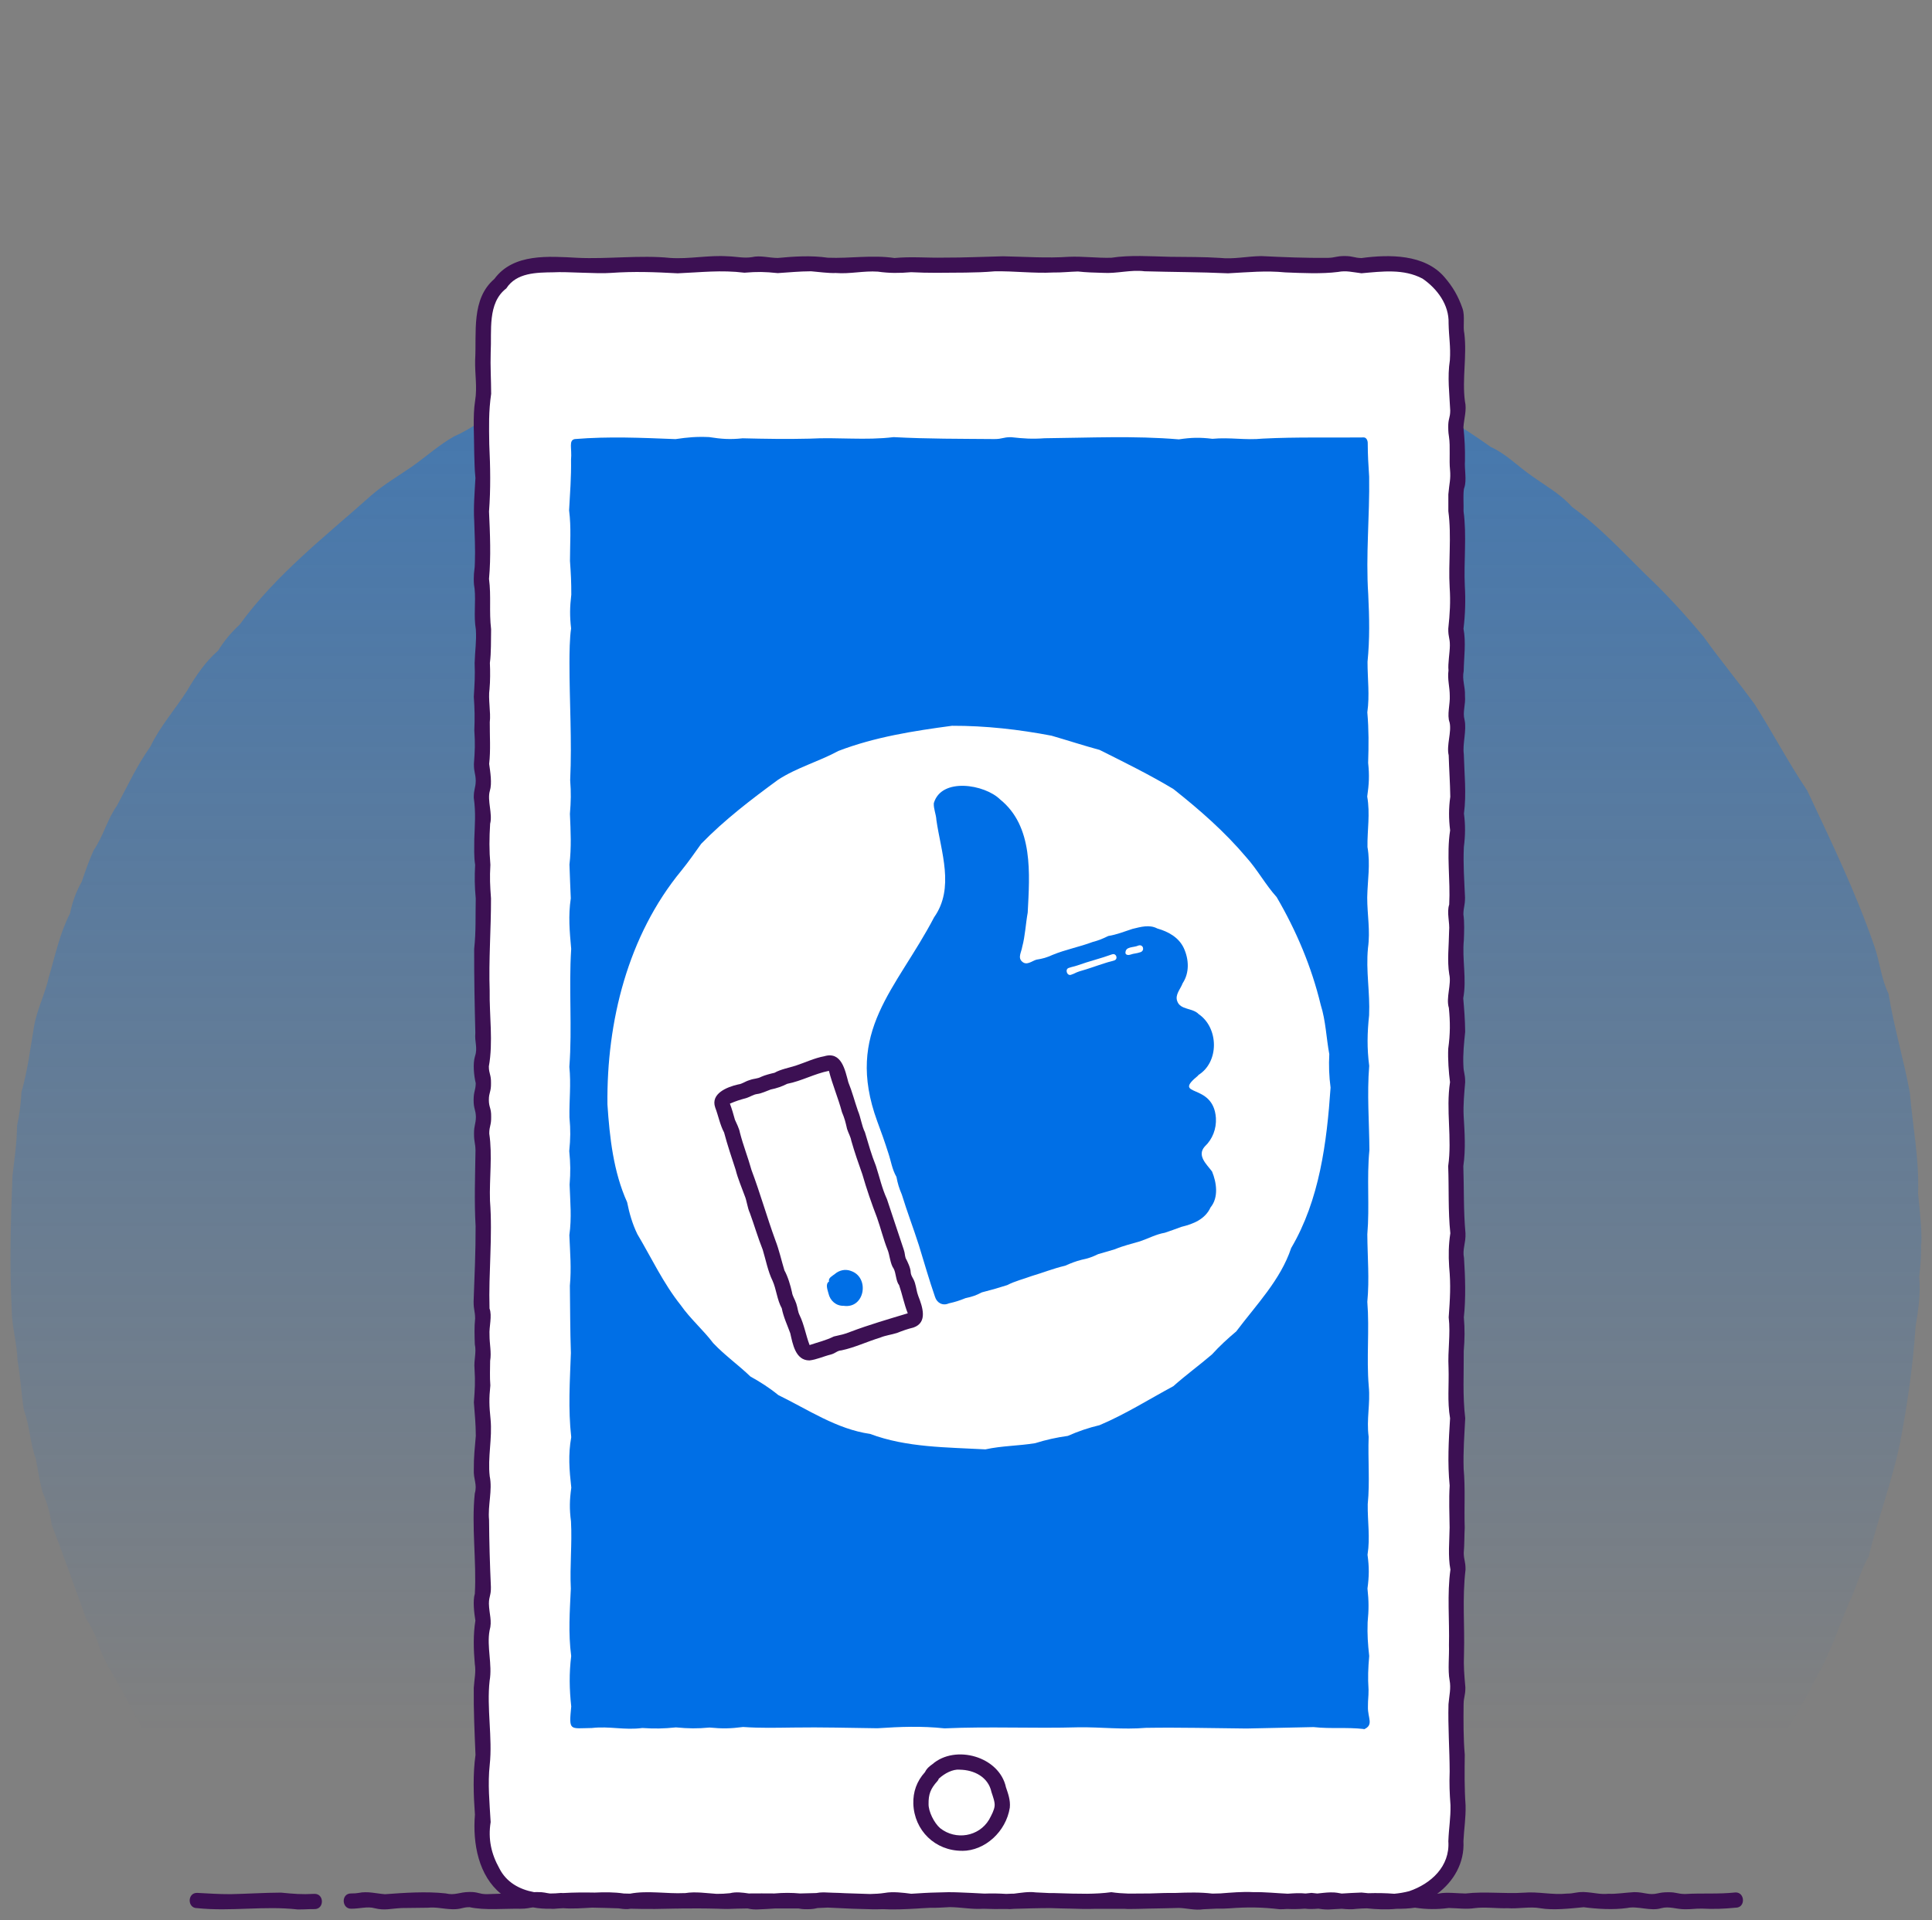 <svg width="171" height="170" viewBox="0 0 171 170" fill="none" xmlns="http://www.w3.org/2000/svg">
<rect x="0" y="0" width="171" height="170" fill="#808080" stroke="none"/>
<g clip-path="url(#clip0_3555_50323)">
<path d="M170.029 110.059C170.06 111.058 169.988 112.043 169.867 113.024C170.011 114.509 169.781 115.998 169.543 117.465C169.318 120.917 168.818 124.363 168.166 127.761C167.464 131.171 166.213 134.42 165.398 137.786C164.643 139.082 164.328 140.549 163.648 141.885C162.721 144.18 161.907 146.529 160.665 148.68C159.369 151.348 157.708 153.832 156.12 156.338C154.433 158.79 152.831 161.27 150.855 163.511C150.117 164.816 148.993 165.819 147.962 166.899C147.359 167.677 146.693 168.397 145.946 169.041C105.71 169.23 65.24 168.883 24.918 169.131C24.261 168.375 23.568 167.641 22.866 166.93C22.304 166.098 21.624 165.382 20.864 164.735C19.14 162.309 17.107 160.113 15.617 157.531C13.696 155.245 12.355 152.576 10.951 149.958C10.281 148.621 9.39 147.424 8.863 146.02C8.548 144.949 8.215 144.252 7.63 143.316C6.618 140.517 5.632 137.727 4.566 134.947C4.44 133.948 4.165 133.007 3.76 132.085C3.509 131.122 3.347 130.15 3.176 129.169C2.658 127.752 2.636 126.249 2.118 124.84C1.88 123.373 1.812 121.888 1.547 120.422C1.515 118.919 1.056 117.501 1.038 115.994C0.84 112.025 0.944 108.061 1.106 104.088C1.281 102.603 1.497 101.122 1.511 99.633C1.736 98.656 1.848 97.667 1.902 96.672C2.451 94.764 2.69 92.766 3.023 90.805C3.293 89.315 3.99 87.992 4.318 86.516C4.89 84.6 5.272 82.66 6.199 80.865C6.397 79.875 6.726 78.948 7.23 78.07C7.549 77.135 7.878 76.181 8.287 75.276C9.183 73.958 9.448 72.617 10.361 71.307C11.302 69.552 12.139 67.735 13.295 66.119C14.155 64.315 15.496 62.812 16.567 61.134C17.332 59.838 18.173 58.582 19.307 57.597C19.838 56.746 20.463 55.977 21.21 55.302C24.437 50.843 28.824 47.459 32.892 43.828C34.025 42.847 35.326 42.104 36.55 41.245C37.769 40.381 38.881 39.369 40.19 38.635C41.567 38.046 42.746 37.114 44.046 36.363C68.264 22.688 99.613 21.703 124.204 35.076C126.958 36.259 129.495 37.825 131.934 39.562C133.316 40.188 134.346 41.285 135.588 42.14C136.807 43.018 138.13 43.738 139.129 44.872C141.559 46.618 143.593 48.827 145.717 50.919C147.535 52.634 149.191 54.461 150.792 56.382C152.237 58.411 153.834 60.324 155.297 62.34C156.903 64.855 158.298 67.532 159.958 69.993C162.082 74.502 164.238 78.961 165.871 83.686C166.388 85.112 166.483 86.615 167.153 87.974C167.626 90.913 168.499 93.788 169.039 96.735C169.291 99.71 169.885 102.675 169.768 105.658C169.903 107.147 170.105 108.623 170.06 110.126L170.029 110.059Z" fill="url(#paint0_linear_3555_50323)"/>
<path d="M123.443 168.331C102.281 168.228 81.159 168.259 59.984 168.299C53.891 167.562 41.756 171.26 42.75 161.302C42.584 155.358 42.548 149.405 42.745 143.466C42.584 127.654 42.66 111.671 42.777 95.895C42.453 81.05 42.948 66.138 42.602 51.254C42.844 45.278 42.471 39.311 42.768 33.381C41.783 24.075 45.558 22.734 54.071 23.495C68.853 23.382 83.571 23.396 98.348 23.495C103.757 23.256 109.166 23.45 114.583 23.504C119.015 24.017 125.468 21.452 128.181 26.186C129.666 28.823 128.64 31.977 128.937 34.857C129.041 39.32 128.816 43.748 128.991 48.234C128.847 60.649 129.014 72.974 128.861 85.402C129.045 102.235 128.807 119.113 128.955 135.983C128.852 141.945 128.982 147.884 128.861 153.851C128.847 159.017 130.818 167.8 123.443 168.331Z" fill="white"/>
<path d="M120.719 153.067C119.162 152.891 117.826 153.067 116.265 152.896C114.276 152.932 112.327 152.986 110.325 153.022C107.337 152.995 104.426 152.914 101.416 152.963C99.377 153.134 97.51 152.891 95.476 152.914C91.485 153.031 87.584 152.828 83.597 153.008C81.563 152.792 79.7 152.864 77.657 152.999C75.142 152.968 72.744 152.896 70.233 152.936C68.667 152.954 67.348 152.995 65.773 152.887C64.658 153.031 63.924 153.044 62.804 152.936C61.688 153.04 60.945 153.026 59.825 152.923C58.705 153.035 57.976 153.049 56.851 152.977C55.271 153.188 53.962 152.797 52.383 152.977C50.425 152.999 50.34 153.301 50.56 151.073C50.394 149.512 50.367 148.167 50.556 146.605C50.29 144.567 50.43 142.691 50.524 140.643C50.425 138.596 50.646 136.719 50.538 134.686C50.394 133.57 50.412 132.814 50.565 131.698C50.389 130.127 50.281 128.787 50.56 127.23C50.277 124.71 50.439 122.307 50.529 119.778C50.461 117.735 50.466 115.863 50.439 113.821C50.583 112.246 50.457 110.923 50.394 109.348C50.61 107.782 50.47 106.45 50.416 104.88C50.502 103.759 50.493 103.017 50.385 101.901C50.493 100.785 50.506 100.038 50.403 98.918C50.376 97.347 50.551 96.015 50.394 94.445C50.655 90.917 50.331 87.529 50.556 84.006C50.416 82.431 50.29 81.094 50.52 79.524C50.479 78.403 50.434 77.652 50.403 76.536C50.583 74.966 50.511 73.629 50.443 72.054C50.533 70.934 50.551 70.187 50.466 69.067C50.632 65.561 50.398 62.124 50.403 58.623C50.403 57.808 50.421 56.459 50.547 55.635C50.421 54.51 50.434 53.768 50.565 52.647C50.569 51.527 50.529 50.784 50.448 49.659C50.448 48.089 50.569 46.748 50.371 45.178C50.457 43.598 50.565 42.271 50.542 40.691C50.637 39.684 50.304 38.977 50.88 38.869C53.89 38.622 56.774 38.757 59.789 38.874C60.891 38.712 61.643 38.644 62.759 38.694C63.866 38.865 64.608 38.923 65.728 38.802C67.722 38.851 69.679 38.883 71.668 38.833C74.192 38.694 76.564 39.004 79.093 38.698C82.103 38.86 84.992 38.842 88.002 38.869C88.745 38.869 88.745 38.703 89.487 38.703C90.594 38.824 91.341 38.878 92.457 38.797C96.439 38.757 100.367 38.563 104.336 38.896C105.447 38.73 106.194 38.712 107.31 38.847C108.885 38.698 110.199 38.986 111.774 38.829C114.766 38.676 117.718 38.761 120.706 38.725C120.935 38.725 121.057 38.991 121.057 39.22C121.061 40.332 121.111 41.092 121.183 42.199C121.237 45.677 120.872 49.137 121.102 52.629C121.201 54.677 121.241 56.548 121.039 58.591C121.039 60.166 121.237 61.498 121.021 63.064C121.156 64.63 121.142 65.966 121.093 67.537C121.214 68.662 121.169 69.409 121.012 70.516C121.282 72.086 121.012 73.413 121.034 74.984C121.304 76.55 121.043 77.877 121.012 79.452C121.012 81.031 121.295 82.354 121.079 83.925C120.881 85.985 121.268 87.83 121.178 89.882C121.012 91.457 120.985 92.789 121.187 94.359C120.985 96.897 121.187 99.269 121.205 101.811C120.958 104.317 121.232 106.77 121.021 109.271C121.034 111.31 121.214 113.195 121.021 115.247C121.219 117.78 120.935 120.183 121.147 122.716C121.3 124.305 120.931 125.614 121.138 127.198C121.066 129.191 121.255 131.171 121.057 133.16C121.034 134.74 121.286 136.067 121.039 137.642C121.192 138.767 121.183 139.505 121.034 140.63C121.156 141.755 121.156 142.493 121.048 143.617C121.012 144.747 121.066 145.489 121.187 146.605C121.093 147.726 121.057 148.468 121.129 149.593C121.129 150.34 121.075 150.34 121.075 151.091C121.043 152.095 121.633 152.711 120.701 153.103L120.719 153.071V153.067Z" fill="#006FE6"/>
<path d="M85.148 163.848C82.768 163.853 80.918 162.048 80.838 159.677C80.811 158.647 81.126 157.702 81.873 156.878C82.03 156.541 82.309 156.334 82.525 156.181C84.559 154.408 88.451 155.497 89.036 158.224C89.221 158.782 89.445 159.353 89.378 160.028C89.045 162.147 87.178 163.857 85.153 163.853L85.148 163.848ZM84.932 156.662C84.32 156.622 83.641 156.968 83.092 157.463C83.065 157.558 83.024 157.616 82.961 157.688C82.363 158.35 82.174 158.849 82.187 159.708C82.174 160.356 82.669 161.378 83.218 161.85C84.59 162.93 86.633 162.606 87.542 161.09C87.772 160.662 87.992 160.253 88.032 159.888C88.073 159.542 87.889 159.06 87.754 158.651C87.475 157.315 86.215 156.68 84.932 156.667V156.662Z" fill="#3C1053"/>
<path d="M153.615 167.534C152.018 167.7 150.713 167.579 149.134 167.673C148.445 167.664 148.409 167.511 147.64 167.516C147.194 167.516 146.96 167.565 146.753 167.61C145.939 167.808 145.574 167.507 144.652 167.507C143.923 167.543 142.982 167.691 142.397 167.651C141.552 167.727 141.142 167.543 140.17 167.498C139.387 167.498 139.383 167.633 138.676 167.637C137.416 167.772 136.111 167.444 134.878 167.556C133.169 167.669 131.427 167.43 129.713 167.628C129.006 167.619 128.003 167.493 127.369 167.628C127.31 167.642 127.256 167.646 127.202 167.655C128.66 166.571 129.636 164.915 129.528 162.993C129.582 161.869 129.744 160.991 129.717 159.808C129.609 158.354 129.627 156.77 129.645 155.34C129.519 153.877 129.528 152.316 129.542 150.871C129.555 150.187 129.699 150.151 129.699 149.382C129.596 148.203 129.533 147.56 129.578 146.403C129.65 143.865 129.411 141.485 129.713 138.956C129.713 138.173 129.569 138.169 129.555 137.471C129.618 136.823 129.605 135.847 129.641 135.248C129.582 133.516 129.704 131.757 129.546 130.024C129.501 128.431 129.605 127.167 129.686 125.556C129.447 123.536 129.569 121.628 129.555 119.598C129.641 118.546 129.654 117.673 129.564 116.62C129.749 114.914 129.686 113.051 129.578 111.364C129.42 110.599 129.749 110.041 129.708 109.177C129.524 107.112 129.587 105.285 129.519 103.233C129.735 101.748 129.636 100.272 129.546 98.774C129.501 97.797 129.6 96.781 129.681 95.804C129.681 95.026 129.542 95.008 129.524 94.319C129.474 93.343 129.582 92.317 129.681 91.34C129.668 90.233 129.6 89.424 129.51 88.371C129.83 86.679 129.398 84.924 129.564 83.232C129.591 82.543 129.627 81.657 129.524 80.946C129.537 80.249 129.663 80.24 129.668 79.461C129.6 77.855 129.497 76.581 129.564 74.993C129.695 73.972 129.708 73.049 129.573 72.023C129.807 70.304 129.605 68.459 129.56 66.75C129.434 65.859 129.83 64.653 129.627 63.73C129.438 63.024 129.735 62.376 129.663 61.611C129.695 60.724 129.393 60.221 129.551 59.402C129.569 58.227 129.767 56.841 129.533 55.658C129.686 54.438 129.726 53.106 129.65 51.878C129.546 49.736 129.834 47.392 129.537 45.255C129.564 44.895 129.47 43.459 129.605 43.176C129.834 42.51 129.605 41.538 129.663 40.795C129.681 39.706 129.632 38.87 129.528 37.825C129.569 37.092 129.843 36.282 129.659 35.522C129.398 33.555 129.848 31.508 129.609 29.542C129.461 28.894 129.686 28.007 129.447 27.31C129.06 26.198 128.588 25.393 127.845 24.529C126.091 22.491 122.963 22.513 120.497 22.846C119.823 22.824 119.796 22.675 119.017 22.666C118.239 22.671 118.23 22.806 117.541 22.828C115.498 22.846 113.698 22.77 111.638 22.671C110.36 22.689 109.199 22.963 107.988 22.833C106.607 22.738 104.965 22.752 103.565 22.734C101.878 22.698 100.033 22.558 98.355 22.819C97.099 22.851 95.83 22.68 94.597 22.734C92.685 22.869 90.696 22.725 88.779 22.689C87.101 22.725 85.283 22.815 83.596 22.806C82.061 22.842 80.689 22.698 79.168 22.842C77.188 22.549 75.253 22.895 73.264 22.815C71.797 22.603 70.303 22.698 68.837 22.837C68.099 22.837 67.271 22.585 66.546 22.765C65.813 22.878 65.205 22.711 64.409 22.689C62.667 22.576 60.993 22.954 59.297 22.833C56.723 22.567 53.749 22.95 51.126 22.824C48.583 22.693 45.438 22.405 43.755 24.695C41.685 26.473 42.194 29.434 42.054 31.895C42.027 33.123 42.248 34.284 42.054 35.463C41.829 36.881 41.978 38.667 41.973 40.116C42.014 41.025 41.982 41.326 42.081 42.321C42.014 43.518 41.897 44.926 41.973 46.109C42.009 47.18 42.077 48.679 42.032 49.768C42.027 50.479 41.937 50.488 41.933 51.257C41.933 51.685 41.969 51.914 42.005 52.112C42.126 53.309 41.91 54.515 42.117 55.721C42.185 56.787 42.041 57.602 42.009 58.7C42.054 59.852 42.005 60.508 41.937 61.678C42.014 62.844 42.027 63.505 41.982 64.657C42.063 65.827 42.032 66.457 41.946 67.636C41.946 68.423 42.09 68.428 42.108 69.125C42.09 69.809 41.937 69.827 41.933 70.615C42.126 71.992 42.023 72.986 41.978 74.314C41.978 75.056 41.937 75.803 42.054 76.568C41.996 77.643 42.009 78.489 42.108 79.547C42.072 81.14 42.14 82.404 41.969 84.01C41.96 86.512 42.009 88.96 42.072 91.444C41.996 92.231 42.293 92.758 42.045 93.496C41.838 94.166 41.946 95.215 42.108 95.899C42.09 96.573 41.924 96.596 41.919 97.383C41.919 98.175 42.099 98.198 42.122 98.873C42.108 99.561 41.955 99.584 41.955 100.362C41.955 101.136 42.072 101.145 42.086 101.847C42.054 104.048 41.969 106.374 42.095 108.552C42.104 110.77 42 112.966 41.919 115.22C41.919 115.994 42.041 116.017 42.054 116.71C41.973 117.479 42 118.271 42.027 119.018C42.185 119.738 41.928 120.399 42 121.169C42.072 122.325 42.032 122.978 41.942 124.148C42.027 125.309 42.108 125.997 42.113 127.122C42.023 128.166 41.928 128.998 41.937 130.092C41.892 130.974 42.261 131.401 42.023 132.211C41.717 135.086 42.189 138.223 42.027 141.089C41.834 141.714 41.973 142.844 42.077 143.469C41.874 144.693 41.915 146.066 42.023 147.29C42.14 148.032 41.987 148.603 41.933 149.418C41.91 151.402 42.005 153.414 42.086 155.357C41.847 157.063 41.91 158.939 42.036 160.649C41.82 163.25 42.383 166.062 44.331 167.646C43.863 167.655 43.413 167.673 43.058 167.687C42.365 167.678 42.365 167.489 41.559 167.493C40.628 167.502 40.295 167.817 39.44 167.619C37.739 167.43 35.777 167.565 34.072 167.691C33.307 167.633 32.524 167.408 31.727 167.579C31.552 167.606 31.399 167.624 31.075 167.624C30.175 167.61 30.234 168.987 31.075 168.974C31.835 168.983 32.511 168.749 33.167 168.933C34.063 169.154 34.553 168.96 35.57 168.915C36.286 168.906 37.208 168.897 37.838 168.888C38.698 168.816 39.071 168.983 40.061 169.023C40.866 169.028 40.862 168.848 41.559 168.839C42.932 169.136 44.633 168.951 46.05 168.978C46.666 168.978 46.806 168.897 47.179 168.857C47.683 168.951 48.192 168.987 48.705 168.974C48.804 168.983 48.907 168.987 49.042 168.983C49.312 168.956 49.587 168.942 49.857 168.929C50.694 168.996 51.571 168.924 52.413 168.879C53.191 168.888 53.974 168.92 54.752 168.942C54.991 168.983 55.247 169.014 55.558 169.01C55.648 168.996 55.729 168.987 55.814 168.974C56.543 168.992 57.272 169.005 58.006 168.996C58.663 168.978 59.293 168.969 59.914 168.96C59.936 168.96 59.959 168.96 59.986 168.965C60.017 168.965 60.049 168.965 60.08 168.956C61.218 168.942 62.339 168.942 63.522 168.974C63.81 168.987 64.103 168.996 64.413 168.996C65.003 168.969 65.592 168.96 66.173 168.951C66.366 168.996 66.569 169.041 66.969 169.041C67.604 169.019 68.117 168.983 68.634 168.951C69.309 168.951 69.984 168.956 70.659 168.951C70.852 168.987 71.055 169.023 71.451 169.019C71.937 169.019 72.126 168.965 72.364 168.915C72.666 168.906 72.967 168.893 73.269 168.875C74.223 168.906 75.213 168.983 76.184 168.996C76.846 169.023 77.503 169.037 78.16 169.014C79.132 169.068 80.108 169.019 81.085 168.965C81.251 168.956 81.422 168.947 81.589 168.933C81.841 168.92 82.093 168.906 82.345 168.893C82.939 168.906 83.501 168.861 84.068 168.834C85.058 168.843 86.034 169.046 87.02 168.978C87.695 169.005 88.374 169.01 89.058 168.996C89.166 169.001 89.27 169.01 89.382 169.01C89.517 169.005 89.639 168.992 89.76 168.983C90.835 168.956 91.915 168.92 92.977 168.92C93.562 168.942 94.156 168.956 94.755 168.965C95.304 168.983 96.226 169.014 96.969 168.983C97.684 168.983 98.395 168.983 99.083 168.983C99.218 168.983 99.362 168.983 99.502 168.983C99.61 168.992 99.722 169.001 99.844 169.001C100.46 169.001 101.036 168.983 101.603 168.965C102.521 168.951 103.435 168.933 104.33 168.906C105.046 168.92 105.77 169.14 106.494 169.023C106.904 169.005 107.304 168.987 107.705 168.965C108.074 168.974 108.443 168.969 108.807 168.942C110.445 168.821 111.647 168.834 113.289 169.023C113.514 169.023 113.721 169.01 113.914 168.996C114.445 169.019 114.963 169.01 115.494 168.969C115.849 169.019 116.277 169.005 116.695 168.969C116.911 169.001 117.1 169.041 117.55 169.046C118.005 169.023 118.392 169.001 118.765 168.978C119.197 169.023 119.634 169.05 120.066 168.987C120.367 168.96 120.673 168.947 120.979 168.942C121.847 169.032 122.734 169.068 123.611 168.983C124.156 168.983 124.7 168.965 125.236 168.884C126.253 169.037 127.198 169.046 128.223 168.911C129.033 168.924 129.767 169.041 130.554 168.92C131.445 168.807 132.548 168.965 133.443 168.929C134.316 169.001 135.445 168.767 136.305 168.929C137.484 169.136 138.996 168.951 140.17 168.843C141.399 169.001 142.793 169.086 144.026 168.911C144.94 168.708 146.096 169.221 147.032 168.929C147.739 168.735 148.36 169.023 149.134 169.023C149.894 169.023 149.898 168.965 150.627 168.965C151.707 169.019 152.567 168.987 153.615 168.884C154.515 168.897 154.457 167.52 153.615 167.534ZM43.427 161.302C43.328 159.551 43.161 157.94 43.346 156.23C43.602 153.837 43.067 151.195 43.337 148.792C43.589 147.371 43.071 145.769 43.332 144.347C43.575 143.505 43.296 142.88 43.274 141.975C43.274 141.3 43.463 141.269 43.449 140.491C43.359 138.488 43.301 136.535 43.287 134.546C43.166 133.296 43.598 131.919 43.346 130.699C43.152 129.007 43.584 127.36 43.418 125.628C43.296 124.427 43.278 123.851 43.4 122.649C43.341 121.884 43.377 121.169 43.382 120.476C43.508 119.72 43.323 118.977 43.328 118.186C43.278 117.47 43.575 116.494 43.328 115.837C43.233 112.682 43.611 109.47 43.368 106.293C43.305 104.335 43.593 102.297 43.305 100.353C43.305 99.665 43.485 99.651 43.472 98.864C43.485 98.072 43.269 98.049 43.269 97.374C43.269 96.7 43.472 96.677 43.458 95.89C43.472 95.102 43.269 95.08 43.269 94.405C43.661 92.245 43.305 89.882 43.341 87.7C43.247 85 43.463 82.26 43.458 79.538C43.373 78.368 43.337 77.715 43.404 76.559C43.292 75.254 43.305 74.197 43.382 72.923C43.611 72.055 43.112 70.858 43.355 70.016C43.566 69.355 43.386 68.293 43.296 67.627C43.436 66.403 43.341 65.152 43.35 63.937C43.454 63.051 43.197 61.876 43.328 61.003C43.391 60.315 43.395 59.429 43.359 58.686C43.481 57.786 43.445 56.684 43.467 55.707C43.278 54.119 43.485 52.8 43.283 51.244C43.463 49.309 43.373 47.221 43.283 45.286C43.436 43.279 43.4 41.335 43.305 39.328C43.283 37.718 43.242 36.476 43.472 34.86C43.467 33.564 43.391 32.453 43.431 31.184C43.535 29.326 43.116 26.828 44.813 25.532C45.713 24.124 47.513 24.128 48.979 24.106C50.19 24.034 52.827 24.259 54.078 24.16C56.143 24.016 57.907 24.084 59.981 24.196C62.074 24.11 63.806 23.886 65.885 24.142C67.064 24.047 67.653 24.056 68.837 24.178C69.984 24.106 70.677 24.025 71.788 24.016C72.463 24.07 73.291 24.196 73.98 24.169C75.231 24.268 76.441 23.962 77.692 24.047C78.704 24.192 79.613 24.187 80.644 24.097C81.391 24.133 82.151 24.155 82.867 24.151C84.5 24.128 86.399 24.169 88.023 24.02C89.756 23.985 91.483 24.214 93.216 24.124C93.918 24.137 94.705 24.052 95.407 24.034C96.127 24.115 96.888 24.137 97.612 24.155C98.868 24.236 100.055 23.858 101.311 24.016C103.817 24.088 106.17 24.079 108.69 24.196C110.472 24.102 112.02 23.944 113.766 24.115C115.206 24.174 117.001 24.259 118.428 24.075C119.152 23.935 119.688 24.093 120.502 24.192C122.351 24.029 124.232 23.777 125.911 24.668C127.207 25.559 128.264 26.981 128.214 28.615C128.237 29.866 128.408 30.653 128.327 31.886C128.093 33.389 128.291 34.838 128.358 36.341C128.358 37.016 128.169 37.052 128.183 37.825C128.183 38.253 128.219 38.478 128.25 38.676C128.381 39.544 128.25 40.732 128.34 41.578C128.417 42.438 128.277 42.762 128.192 43.765V45.255C128.493 47.495 128.178 49.799 128.309 52.013C128.394 53.291 128.327 54.321 128.187 55.658C128.178 56.436 128.331 56.445 128.327 57.147C128.322 57.782 128.142 58.749 128.205 59.352C128.097 60.148 128.318 60.792 128.318 61.611C128.358 62.299 128.057 63.316 128.3 63.946C128.502 64.792 128.007 65.989 128.223 66.867C128.259 68.109 128.345 69.283 128.363 70.534C128.219 71.56 128.223 72.478 128.349 73.508C128.016 75.668 128.385 77.927 128.268 80.078C128.03 80.793 128.336 81.662 128.259 82.431C128.246 83.668 128.075 85.054 128.273 86.256C128.484 87.12 127.962 88.344 128.237 89.221C128.363 90.494 128.363 91.516 128.183 92.83C128.138 93.743 128.228 94.972 128.34 95.804C127.962 98.279 128.534 100.749 128.178 103.233C128.255 105.262 128.16 107.184 128.367 109.177C128.214 110.199 128.196 111.094 128.264 112.156C128.421 113.78 128.34 114.986 128.223 116.62C128.399 118.15 128.129 119.526 128.21 121.088C128.259 122.631 128.088 124.053 128.345 125.556C128.219 127.536 128.111 129.529 128.309 131.514C128.232 132.769 128.291 133.988 128.304 135.226C128.291 136.409 128.147 137.773 128.376 138.956C128.07 141.111 128.304 143.465 128.246 145.647C128.282 146.565 128.133 147.857 128.304 148.756C128.439 149.463 128.268 150.102 128.205 150.871C128.151 152.842 128.304 154.876 128.309 156.829C128.268 157.913 128.304 158.75 128.381 159.808C128.403 160.987 128.237 161.783 128.192 163.002C128.345 165.23 126.658 166.76 124.732 167.421C124.268 167.543 123.836 167.61 123.409 167.651C122.626 167.588 121.861 167.579 121.096 167.601C120.902 167.583 120.709 167.565 120.506 167.543C119.872 167.561 119.301 167.601 118.747 167.633C118.473 167.588 118.288 167.525 117.771 167.529C117.348 167.538 116.965 167.592 116.592 167.628C116.425 167.615 116.254 167.597 116.079 167.574C115.903 167.597 115.732 167.615 115.557 167.628C115.039 167.57 114.513 167.61 113.977 167.646C112.969 167.601 111.966 167.489 110.922 167.507C109.946 167.457 108.983 167.547 108.024 167.619C107.79 167.624 107.556 167.633 107.309 167.637C106.247 167.507 105.145 167.538 104.056 167.579C103.3 167.57 102.553 167.597 101.801 167.624C101.167 167.624 100.528 167.633 99.889 167.637C99.385 167.619 98.876 167.588 98.364 167.511C97.648 167.61 96.933 167.642 96.213 167.651C95.776 167.651 95.34 167.642 94.908 167.637C94.35 167.624 93.792 167.601 93.238 167.588C93.117 167.588 92.991 167.588 92.86 167.588C92.46 167.57 92.055 167.552 91.654 167.529C91.056 167.444 90.336 167.57 89.715 167.646C89.648 167.646 89.576 167.646 89.508 167.646C89.355 167.655 89.207 167.66 89.058 167.664C88.392 167.624 87.78 167.61 87.137 167.637C86.376 167.601 85.62 167.552 84.846 167.529C84.216 167.502 83.578 167.511 82.939 167.538C82.156 167.552 81.485 167.601 80.653 167.651C79.942 167.556 79.024 167.444 78.317 167.574C77.885 167.642 77.444 167.664 77.003 167.673C76.266 167.655 75.528 167.628 74.785 167.601C74.434 167.583 74.088 167.565 73.737 167.561C73.471 167.552 73.21 167.538 72.945 167.529C72.607 167.529 72.414 167.556 72.243 167.588C71.77 167.606 71.293 167.615 70.816 167.624C70.065 167.556 69.341 167.556 68.553 167.624C67.793 167.619 67.032 167.615 66.267 167.624C65.718 167.543 65.138 167.466 64.611 167.601C64.211 167.646 63.824 167.66 63.432 167.66C62.501 167.601 61.574 167.444 60.652 167.592C60.629 167.592 60.602 167.592 60.58 167.592C59.023 167.669 57.331 167.345 55.765 167.642C55.58 167.642 55.4 167.633 55.216 167.628C54.356 167.502 53.497 167.507 52.638 167.547C51.702 167.529 50.761 167.534 49.843 167.588C49.776 167.588 49.708 167.588 49.641 167.579C49.326 167.61 49.006 167.628 48.682 167.628C48.304 167.588 48.169 167.498 47.544 167.502C47.436 167.502 47.342 167.502 47.261 167.507C45.987 167.268 44.826 166.647 44.196 165.401C43.476 164.109 43.188 162.804 43.427 161.306V161.302Z" fill="#3C1053"/>
<path d="M27.835 167.659C26.679 167.722 26.044 167.663 24.87 167.551C23.3 167.56 21.963 167.654 20.415 167.686C19.295 167.686 18.593 167.632 17.445 167.573C16.568 167.56 16.573 168.937 17.445 168.923C20.447 169.238 23.349 168.703 26.35 169.04C27.102 169.04 27.102 169.009 27.835 169.009C28.713 169.022 28.708 167.645 27.835 167.659Z" fill="#3C1053"/>
<path d="M117.768 96.281C117.435 101.136 116.791 106.23 114.281 110.486C113.345 113.308 111.185 115.517 109.421 117.866C108.665 118.5 107.941 119.166 107.275 119.9C106.154 120.863 104.948 121.74 103.85 122.717C101.69 123.882 99.589 125.209 97.321 126.168C96.349 126.397 95.427 126.712 94.513 127.117C93.528 127.252 92.574 127.464 91.625 127.761C90.158 128.004 88.664 127.99 87.219 128.31C83.813 128.121 80.245 128.157 77.014 126.942C74.062 126.523 71.516 124.786 68.883 123.5C68.109 122.865 67.29 122.343 66.422 121.862C65.36 120.84 64.141 119.981 63.124 118.901C62.233 117.726 61.099 116.755 60.248 115.54C58.705 113.605 57.652 111.341 56.406 109.245C55.969 108.34 55.699 107.4 55.506 106.428C54.295 103.746 53.958 100.7 53.764 97.775C53.683 90.449 55.569 82.827 60.302 77.081C60.928 76.311 61.49 75.501 62.062 74.7C64.132 72.572 66.494 70.768 68.874 69.026C70.535 67.946 72.465 67.424 74.206 66.48C77.428 65.242 80.866 64.707 84.263 64.252C87.237 64.243 90.167 64.576 93.073 65.13C94.495 65.543 95.904 66.002 97.326 66.389C99.526 67.492 101.749 68.581 103.855 69.85C106.163 71.677 108.404 73.634 110.307 75.893C111.302 77 112.004 78.318 112.994 79.416C114.735 82.395 116.089 85.599 116.895 88.955C117.345 90.377 117.385 91.867 117.655 93.325C117.601 94.319 117.637 95.296 117.768 96.285V96.281Z" fill="white"/>
<path d="M71.634 120.435C70.401 120.435 70.159 118.959 69.947 118.032C69.686 117.308 69.34 116.588 69.196 115.823C68.777 115.076 68.719 114.144 68.377 113.379C67.972 112.56 67.774 111.512 67.508 110.635C67.085 109.577 66.761 108.457 66.365 107.372C66.158 106.94 66.095 106.274 65.915 105.865C65.663 105.163 65.294 104.308 65.114 103.566C64.759 102.481 64.381 101.361 64.088 100.258C63.724 99.574 63.584 98.782 63.301 98.04C62.878 96.812 64.354 96.227 65.321 96.006C65.726 95.952 65.902 95.75 66.347 95.619C66.757 95.466 67.036 95.511 67.373 95.327C67.702 95.178 68.192 95.052 68.552 94.971C69.083 94.665 69.862 94.521 70.424 94.341C71.225 94.08 72.098 93.662 72.948 93.509C74.483 93.045 74.793 94.724 75.086 95.813C75.419 96.623 75.648 97.513 75.932 98.332C76.206 98.985 76.247 99.601 76.557 100.245C76.876 101.302 77.115 102.189 77.525 103.21C77.867 104.259 78.046 105.158 78.505 106.162C79.018 107.678 79.464 109.082 79.986 110.612C80.116 111.004 80.062 111.058 80.157 111.377C80.319 111.674 80.598 112.259 80.602 112.61C80.634 113.01 80.845 113.127 80.98 113.577C81.12 114.045 81.129 114.351 81.277 114.734C81.646 115.679 82.137 117.078 80.85 117.524C80.287 117.663 79.932 117.794 79.374 118.01C78.874 118.167 78.366 118.221 77.898 118.419C76.769 118.761 75.626 119.306 74.483 119.544C74.082 119.571 73.988 119.787 73.542 119.913C72.908 120.066 72.287 120.363 71.652 120.435H71.634ZM64.601 97.698C64.781 98.18 64.912 98.625 65.047 99.124C65.173 99.403 65.434 99.925 65.488 100.263C65.776 101.392 66.203 102.454 66.514 103.579C67.283 105.626 67.877 107.741 68.624 109.789C68.957 110.644 69.164 111.593 69.43 112.466C69.727 112.992 69.969 113.811 70.096 114.392C70.15 114.774 70.338 114.977 70.478 115.404C70.622 115.841 70.6 116.084 70.779 116.448C71.175 117.258 71.333 118.239 71.657 119.076C72.431 118.811 73.061 118.68 73.803 118.316C74.447 118.167 74.708 118.131 75.284 117.897C76.935 117.272 78.667 116.772 80.346 116.264C80.026 115.458 79.851 114.563 79.581 113.775C79.288 113.406 79.311 112.691 79.095 112.304C78.793 111.899 78.744 111.076 78.559 110.639C78.19 109.717 77.952 108.718 77.624 107.795C77.16 106.594 76.688 105.221 76.328 103.966C75.99 103.021 75.621 101.95 75.347 100.983C75.275 100.6 75.108 100.357 74.973 99.943C74.825 99.3 74.766 99.043 74.519 98.449C74.186 97.194 73.686 96.051 73.367 94.8C72.071 95.057 70.968 95.696 69.677 95.948C69.241 96.173 68.705 96.357 68.215 96.452C67.864 96.578 67.382 96.812 67.031 96.848C66.64 96.906 66.473 97.073 66.05 97.212C65.456 97.37 65.173 97.464 64.601 97.703V97.698Z" fill="#3C1053"/>
<path d="M75.262 112.493C74.781 112.335 74.277 112.457 73.894 112.781C73.687 112.952 73.278 113.136 73.381 113.447C73.035 113.658 73.242 114.171 73.327 114.504C73.476 115.157 74.002 115.616 74.673 115.602C76.572 115.877 77.012 113.024 75.262 112.497V112.493ZM106.053 95.178C107.93 94.031 107.871 90.989 106.094 89.778C105.567 89.216 104.474 89.423 104.2 88.64C103.975 88.064 104.483 87.569 104.677 87.043C105.297 86.102 105.23 84.923 104.78 83.938C104.335 82.984 103.408 82.475 102.431 82.197C101.725 81.828 100.973 82.057 100.235 82.233C99.488 82.475 98.876 82.732 98.094 82.862C97.594 83.106 97.239 83.254 96.703 83.394C95.515 83.839 94.341 84.05 93.157 84.536C92.635 84.775 92.289 84.869 91.726 84.959C91.303 85.09 90.871 85.504 90.462 85.126C90.066 84.77 90.403 84.298 90.475 83.825C90.737 82.858 90.781 81.787 90.962 80.788C91.137 77.373 91.483 73.161 88.518 70.772C87.155 69.431 83.312 68.792 82.65 71.109C82.624 71.618 82.853 72.072 82.88 72.599C83.285 75.424 84.513 78.61 82.677 81.207C79.33 87.61 74.731 91.268 77.638 99.25C77.998 100.209 78.308 101.086 78.619 102.063C78.871 102.805 78.947 103.489 79.343 104.187C79.46 104.794 79.577 105.181 79.82 105.752C80.288 107.278 80.846 108.731 81.332 110.248C81.809 111.805 82.232 113.285 82.758 114.81C82.925 115.35 83.447 115.625 83.978 115.386C84.545 115.26 84.914 115.143 85.454 114.923C86.061 114.792 86.358 114.693 86.907 114.41C87.695 114.212 88.374 114.018 89.139 113.771C89.873 113.397 90.547 113.249 91.312 112.965C92.334 112.664 93.234 112.295 94.273 112.052C94.804 111.818 95.164 111.674 95.731 111.526C96.307 111.409 96.672 111.283 97.198 111.026C97.756 110.864 98.134 110.761 98.687 110.59C99.443 110.275 100.123 110.126 100.901 109.892C101.675 109.631 102.292 109.276 103.102 109.132C103.655 108.952 104.015 108.808 104.569 108.61C105.626 108.353 106.661 107.944 107.147 106.886C107.871 106.009 107.682 104.686 107.277 103.71C106.809 103.08 105.918 102.315 106.625 101.505C107.322 100.852 107.673 99.93 107.619 98.976C107.403 95.759 103.615 97.207 106.062 95.201L106.053 95.178Z" fill="#006FE6"/>
<path d="M98.449 84.479C97.414 84.857 96.419 85.086 95.371 85.464C94.988 85.59 94.975 85.563 94.592 85.689C94.237 85.806 94.439 86.414 94.79 86.297C95.173 86.171 95.155 86.117 95.542 85.991C96.37 85.761 97.036 85.5 97.85 85.248C98.233 85.122 98.242 85.149 98.629 85.023C98.984 84.906 98.804 84.366 98.449 84.483V84.479ZM100.77 83.7C100.343 83.916 99.578 83.75 99.614 84.393C99.668 84.542 99.853 84.573 100.006 84.524C100.469 84.371 100.496 84.443 100.959 84.29C101.342 84.141 101.184 83.574 100.766 83.705H100.77V83.7Z" fill="white"/>
</g>
<defs>
<linearGradient id="paint0_linear_3555_50323" x1="85.504" y1="218.751" x2="85.504" y2="1.286" gradientUnits="userSpaceOnUse">
<stop offset="0.3" stop-color="#006FE6" stop-opacity="0"/>
<stop offset="0.892" stop-color="#006FE6" stop-opacity="0.5"/>
<stop offset="0.99" stop-color="#006FE6" stop-opacity="0.9"/>
</linearGradient>
<clipPath id="clip0_3555_50323">
<rect width="169.137" height="169.137" fill="white" transform="translate(0.93)"/>
</clipPath>
</defs>
</svg>
